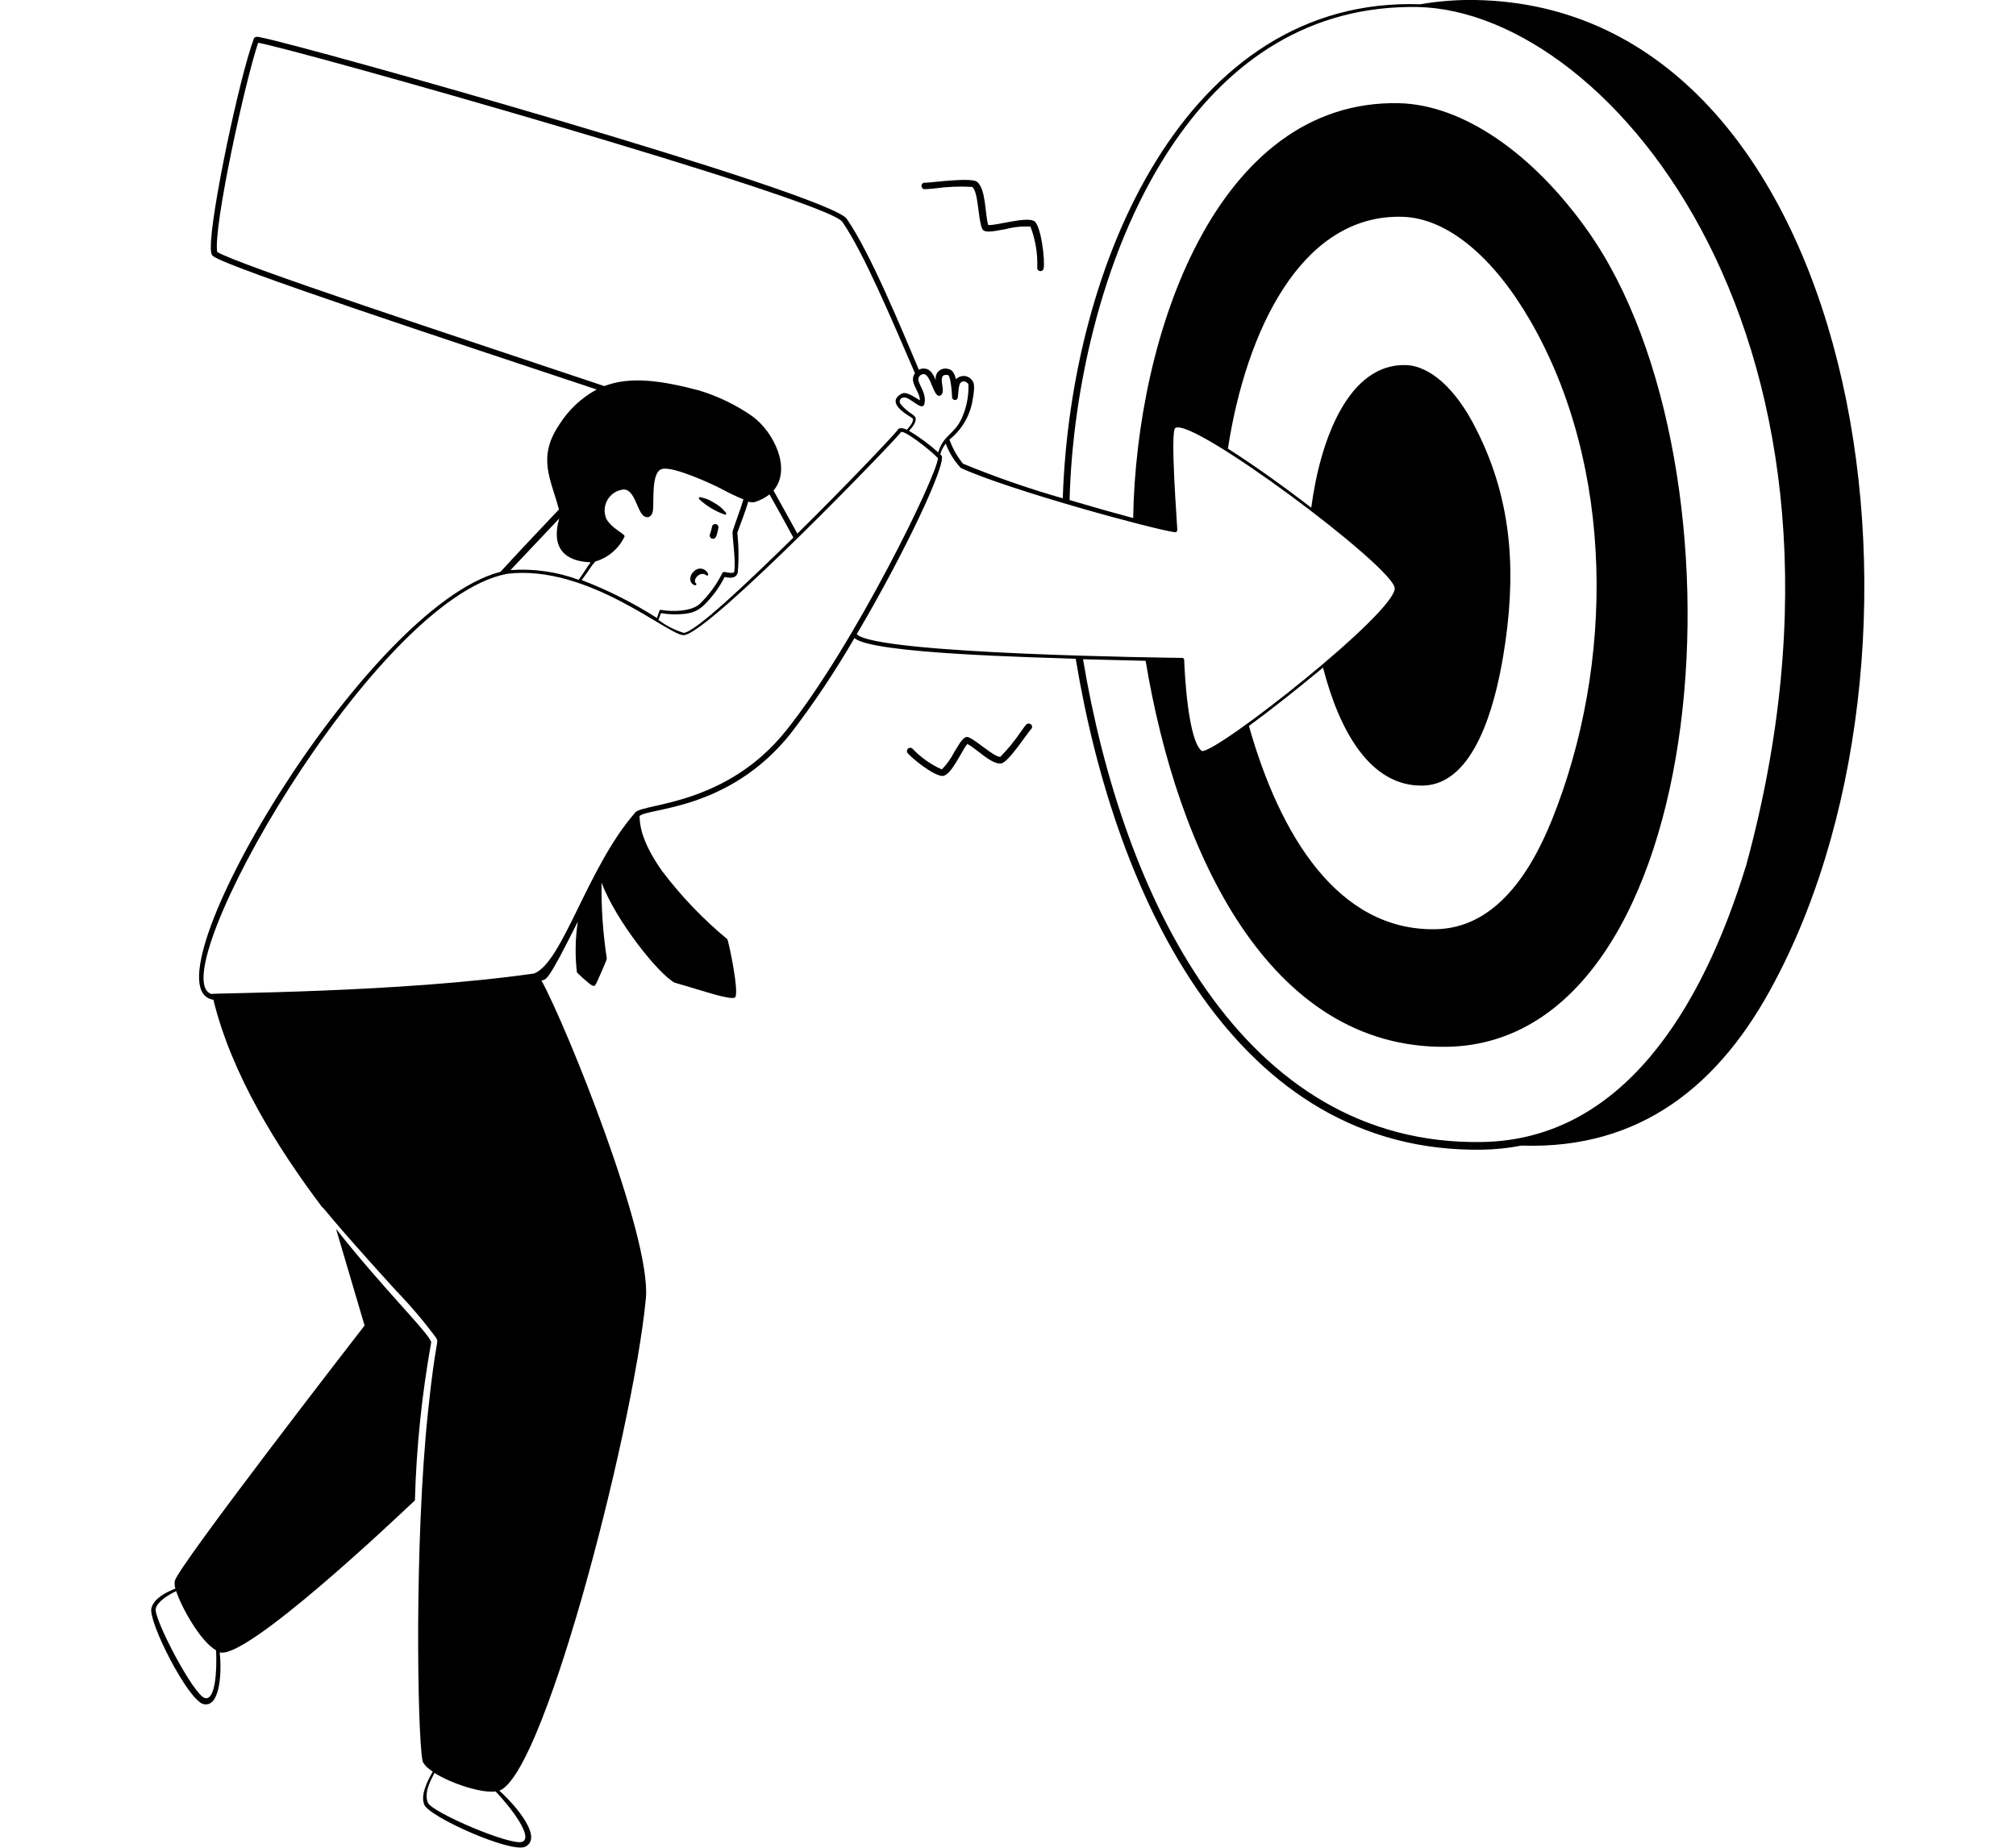 <?xml version="1.0" encoding="UTF-8"?>
<svg xmlns="http://www.w3.org/2000/svg" width="240" height="220" viewBox="0 0 240 220" fill="none">
  <g clip-path="url(#clip0_6013_1735)">
    <path fill-rule="evenodd" clip-rule="evenodd" d="M84.782 62.631C84.724 62.954 84.639 63.272 84.527 63.58C84.498 63.64 84.484 63.706 84.487 63.772C84.49 63.839 84.51 63.903 84.544 63.96C84.579 64.016 84.628 64.063 84.685 64.096C84.743 64.129 84.808 64.147 84.875 64.148C85.327 64.148 85.362 63.488 85.535 62.828C85.545 62.734 85.52 62.641 85.467 62.563C85.413 62.486 85.334 62.431 85.243 62.407C85.152 62.383 85.056 62.393 84.971 62.434C84.886 62.475 84.819 62.545 84.782 62.631ZM83.275 59.47C84.132 60.26 85.142 60.867 86.242 61.253C86.382 61.369 86.555 61.149 86.405 61.033C86.033 60.557 85.568 60.163 85.037 59.875C84.54 59.549 83.985 59.321 83.403 59.203C83.385 59.195 83.366 59.19 83.347 59.189C83.327 59.188 83.308 59.191 83.29 59.197C83.253 59.211 83.222 59.238 83.206 59.273C83.189 59.308 83.186 59.349 83.2 59.386C83.213 59.423 83.24 59.453 83.275 59.47ZM82.672 69.659C82.688 69.672 82.705 69.681 82.724 69.686C82.743 69.691 82.763 69.692 82.782 69.689C82.801 69.686 82.82 69.679 82.836 69.668C82.853 69.658 82.867 69.644 82.877 69.628C82.888 69.611 82.895 69.593 82.898 69.573C82.901 69.554 82.9 69.534 82.895 69.516C82.89 69.497 82.881 69.479 82.868 69.464C82.856 69.449 82.841 69.436 82.823 69.428C82.429 68.999 83.345 67.946 84.063 68.478C84.179 68.617 84.399 68.478 84.284 68.305C84.217 68.153 84.115 68.02 83.986 67.918C83.856 67.815 83.703 67.746 83.541 67.716C83.378 67.687 83.211 67.697 83.053 67.747C82.896 67.797 82.753 67.885 82.638 68.004C81.965 68.582 82.07 69.474 82.672 69.659ZM111.244 22.44C112.733 22.229 114.24 22.167 115.741 22.255C116.483 22.846 116.414 25.949 116.9 27.176C117.109 27.767 117.978 27.605 119.717 27.28C120.681 27.027 121.678 26.926 122.673 26.979C123.262 28.519 123.538 30.16 123.484 31.808C123.461 31.907 123.478 32.012 123.533 32.099C123.587 32.186 123.674 32.248 123.774 32.271C123.874 32.294 123.979 32.276 124.066 32.222C124.153 32.168 124.214 32.081 124.237 31.981C124.446 31.055 123.924 26.713 123.078 26.296C122 25.798 118.639 26.875 117.642 26.794C117.248 25.451 117.387 22.51 116.321 21.653C115.637 21.086 111.001 21.734 110.178 21.757C110.094 21.735 110.005 21.741 109.925 21.776C109.845 21.81 109.78 21.871 109.739 21.948C109.699 22.025 109.685 22.113 109.702 22.198C109.718 22.284 109.764 22.361 109.83 22.417C109.899 22.556 109.899 22.556 111.244 22.44ZM122.429 86.159C122.221 86.159 122.221 86.159 121.514 87.144C120.794 88.207 119.979 89.203 119.079 90.119C118.314 90.119 116.344 88.232 115.347 87.803C114.802 87.549 114.397 88.22 113.585 89.575C113.201 90.322 112.709 91.009 112.125 91.613C110.815 91.032 109.633 90.198 108.648 89.158C108.584 89.09 108.498 89.046 108.405 89.034C108.313 89.023 108.219 89.045 108.141 89.097C108.063 89.148 108.005 89.226 107.979 89.316C107.953 89.405 107.96 89.501 107.999 89.587C108.369 90.154 111.14 92.389 112.194 92.389C113.249 92.389 114.513 89.309 115.162 88.579C116.321 89.193 118.036 91.057 119.195 90.895C120.03 90.791 122.197 87.421 122.731 86.831C122.795 86.778 122.84 86.705 122.859 86.623C122.877 86.542 122.869 86.457 122.835 86.381C122.801 86.305 122.743 86.242 122.669 86.202C122.596 86.162 122.512 86.147 122.429 86.159Z" fill="black"></path>
    <path fill-rule="evenodd" clip-rule="evenodd" d="M175.62 0C173.43 -0.038 171.241 0.133 169.083 0.51C141.137 -0.463 127.436 31.437 126.521 59.331C122.486 58.182 118.519 56.806 114.64 55.209C113.944 54.35 113.399 53.379 113.029 52.337C114.547 51.133 115.543 49.392 115.811 47.474C115.904 47.011 116.101 45.795 115.811 45.413C115.716 45.241 115.581 45.093 115.418 44.983C115.255 44.872 115.068 44.802 114.873 44.777C114.678 44.752 114.479 44.774 114.294 44.84C114.108 44.906 113.941 45.015 113.806 45.158C113.678 44.626 113.435 44 112.878 43.931C112.686 43.872 112.482 43.865 112.285 43.909C112.089 43.954 111.908 44.048 111.759 44.184C111.611 44.319 111.5 44.491 111.438 44.682C111.376 44.873 111.365 45.077 111.406 45.274C111.105 44.626 110.827 43.954 110.073 43.885C109.836 43.86 109.598 43.908 109.389 44.023C107.338 39.195 103.594 30.071 100.801 26.053C98.726 23.054 36.297 5.466 31.035 4.447C30.699 4.377 30.328 4.296 30.212 4.62C28.497 9.252 25.031 25.613 25.1 29.492C25.1 29.851 25.1 30.326 25.402 30.523C27.256 31.877 53.428 40.527 71.035 46.374C69.192 47.377 67.642 48.841 66.538 50.623C63.93 54.526 65.611 57.096 66.538 60.663C64.034 63.303 61.658 65.815 59.583 68.085C43.356 72.241 16.697 117.77 25.402 119.032C27.581 127.948 33.017 136.655 38.349 143.73C38.511 143.73 39.044 144.772 47.135 153.653C48.841 155.417 50.432 157.289 51.898 159.257C52.304 159.998 51.898 159.002 50.948 168.15C49.325 183.596 49.685 206.256 50.287 209.579C50.357 210.008 50.832 210.482 51.516 210.946C50.89 212.022 50.032 213.736 50.508 214.871C51.122 216.353 60.812 220.66 62.516 219.885C64.625 218.877 61.635 215.184 59.444 213.204C63.014 211.872 68.137 194.156 69.169 190.578C72.855 177.749 76.124 162.661 76.888 154.614C77.596 147.308 67.384 122.054 64.463 116.751C65.077 116.566 65.17 116.971 68.787 109.734C68.481 111.739 68.446 113.776 68.682 115.79C69.16 116.264 69.663 116.713 70.189 117.133C70.792 117.573 70.815 117.457 71.163 116.705C71.232 116.566 72.252 114.273 72.241 114.134C71.782 111.142 71.572 108.117 71.615 105.091C73.284 109.572 78.442 116.056 80.331 117.006C83.379 117.862 86.88 119.113 87.483 118.766C88.085 118.418 86.729 111.98 86.579 111.818C83.688 109.425 81.086 106.705 78.824 103.713C76.17 99.973 76.17 97.924 76.135 97.171C76.993 96.175 86.741 96.603 94.136 87.329C96.907 83.704 99.443 79.907 101.728 75.958C103.582 77.857 123.878 78.274 128.062 78.436C132.826 107.245 147.257 137.385 176.501 136.887C178.057 136.857 179.608 136.694 181.137 136.4C195.278 136.875 204.794 129.233 211.273 116.878C233.285 75.391 221.172 0.776 175.62 0ZM110.004 44.545C110.85 44.637 111.163 47.555 111.974 47.08C112.786 46.606 111.337 44.487 112.809 44.637C113.203 44.637 113.33 46.953 113.342 47.312C113.348 47.384 113.376 47.453 113.423 47.508C113.47 47.563 113.533 47.602 113.603 47.62C113.673 47.638 113.747 47.634 113.815 47.608C113.882 47.581 113.94 47.535 113.979 47.474C114.107 47.254 114.049 45.853 114.362 45.563C114.675 45.274 115.034 45.413 115.289 45.737C115.342 47.165 115.056 48.586 114.455 49.883C113.574 51.747 112.287 51.816 111.696 53.866C110.623 52.899 109.458 52.038 108.219 51.295C108.543 50.959 109.25 50.137 108.937 49.628C108.824 49.489 108.687 49.371 108.532 49.28C108.041 48.961 107.599 48.571 107.222 48.123C106.874 47.601 107.407 47.115 108.022 47.416C108.636 47.717 109.366 48.377 109.714 48.377C109.789 48.379 109.863 48.355 109.922 48.308C109.981 48.261 110.022 48.196 110.039 48.123C110.351 46.883 109.413 45.922 109.32 45.193C109.32 45.105 109.338 45.018 109.372 44.937C109.407 44.855 109.458 44.782 109.522 44.722C109.586 44.661 109.662 44.614 109.745 44.584C109.827 44.553 109.916 44.54 110.004 44.545ZM25.854 29.99C25.378 27.026 29.18 9.657 30.733 5.095C34.593 5.686 98.39 23.726 100.279 26.412C102.829 30.129 106.074 37.852 108.926 44.44C108.149 45.494 109.494 46.513 109.517 47.671C108.914 47.312 107.917 46.583 107.373 46.86C105.159 48.018 108.532 49.663 108.648 49.813C108.856 50.149 108.242 50.855 107.964 51.168C107.512 50.959 106.979 50.843 106.805 51.272C106.132 52.106 100.65 57.895 94.924 63.534C93.962 61.774 93 60.06 92.084 58.405C94.252 55.892 92.177 51.457 89.546 49.547C87.589 48.189 85.43 47.149 83.148 46.467C78.743 45.309 75.034 44.776 71.939 45.969C54.449 40.11 27.963 31.402 25.854 29.99ZM87.772 63.441C88.213 62.214 88.734 60.906 89.082 59.725C89.313 59.805 89.559 59.829 89.801 59.794C90.455 59.597 91.067 59.283 91.609 58.868C92.525 60.477 93.487 62.237 94.449 64.009C88.653 69.694 82.858 75.171 81.409 75.356C80.316 75.024 79.291 74.498 78.384 73.805C78.511 73.492 78.616 73.214 78.685 73.006C79.623 73.165 80.579 73.193 81.525 73.087C82.788 72.913 83.507 72.635 85.106 70.574C85.544 69.982 85.932 69.354 86.266 68.698C86.996 68.849 87.645 68.872 87.83 68.154C87.965 66.585 87.945 65.007 87.772 63.441ZM74.338 63.916C74.536 63.592 72.959 63.071 72.206 61.82C72.04 61.457 71.963 61.059 71.982 60.66C72.001 60.26 72.114 59.871 72.314 59.525C72.513 59.178 72.793 58.884 73.129 58.667C73.465 58.45 73.848 58.317 74.246 58.277C75.532 58.277 75.822 60.697 76.564 61.369C76.97 61.751 77.561 61.647 77.723 60.871C77.897 59.713 77.457 56.089 78.882 55.822C80.308 55.556 84.852 57.652 86.057 58.3C86.851 58.729 87.667 59.116 88.503 59.458C88.19 60.535 87.703 61.774 87.216 63.245C87.135 63.719 87.61 66.718 87.425 67.876C87.425 68.119 87.425 68.212 87.054 68.212C86.463 68.212 86.15 67.957 85.999 68.212C85.309 69.616 84.375 70.886 83.24 71.963C82.209 72.82 79.995 72.855 78.674 72.612C78.465 72.612 78.511 72.774 78.21 73.585C75.384 71.78 72.382 70.267 69.25 69.069C70.224 67.772 70.317 67.459 70.861 66.857C71.615 66.637 72.313 66.262 72.912 65.755C73.511 65.249 73.997 64.622 74.338 63.916ZM66.573 61.739C65.576 65.213 67.21 66.846 70.317 66.95C69.876 67.517 69.644 67.98 68.891 69.034C66.3 68.075 63.533 67.68 60.777 67.876C62.191 66.382 64.057 64.391 66.573 61.739ZM62.203 219.282C60.939 219.861 51.458 215.809 50.948 214.651C50.438 213.493 51.238 212.022 51.725 211.096C53.753 212.37 57.312 213.528 59.004 213.296C60.661 215.033 63.524 218.68 62.203 219.282ZM93.579 86.993C86.428 95.944 76.576 95.642 75.648 96.719C69.934 103.215 67.013 114.562 63.594 115.906C47.517 118.221 25.147 118.221 25.17 118.349C19.015 116.427 44.457 71.257 60.395 68.316C70.119 67.158 79.751 75.843 81.444 75.623C84.585 75.263 107.036 51.944 107.234 51.48C107.431 51.017 110.711 53.53 111.661 54.549C111.592 56.517 101.751 76.78 93.579 86.993ZM101.994 75.507C107.79 65.699 112.774 55.035 112.079 54.236C112.031 54.183 111.981 54.133 111.928 54.086C112.069 53.625 112.293 53.193 112.589 52.812C112.984 53.892 113.595 54.881 114.385 55.718C120.181 58.381 137.567 63.094 139.885 63.372C140.047 63.372 140.152 63.303 140.152 63.036C140.152 62.585 139.282 51.457 139.908 50.971C141.832 49.523 165.826 67.448 166.034 70.018C166.254 72.844 144.95 89.621 143.084 89.425C141.485 88.267 141.033 80.509 140.975 78.552C140.969 78.493 140.943 78.439 140.9 78.399C140.857 78.358 140.802 78.335 140.743 78.332C139.804 78.32 104.231 77.915 101.994 75.507ZM175.701 51.029C173.383 46.397 170.3 43.549 167.344 43.468C160.586 43.282 157.179 52.245 156.101 60.454C152.774 57.872 149.146 55.301 146.179 53.414C148.323 39.519 154.849 25.509 166.904 25.81C172.351 25.937 177.845 30.708 182.146 38.13C192.253 55.591 192.218 79.085 184.742 97.646C181.856 104.79 177.544 110.498 170.937 110.637C159.265 110.88 152.334 99.371 148.683 86.437C151.291 84.527 154.478 82.002 157.503 79.49C159.427 86.935 163.078 93.686 169.419 93.535C175.504 93.396 177.961 84.087 178.958 78.077C180.488 68.86 180.256 59.921 175.701 51.029ZM207.843 103.134C202.58 120.271 193.053 135.694 176.454 135.972C147.767 136.481 133.638 106.631 128.932 78.494L136.385 78.679C140.129 101.235 150.931 124.995 172.316 124.636C204.203 124.022 208.863 55.602 189.054 27.535C182.516 18.272 174.183 12.482 166.567 12.286C144.811 11.811 135.272 39.89 134.901 61.681C132.687 61.091 130.021 60.338 127.332 59.539C127.668 46.131 131.424 29.087 139.874 16.825C146.446 7.272 155.869 0.614 168.77 0.834C192.021 1.343 224.777 41.233 207.843 103.169V103.134Z" fill="black"></path>
    <path fill-rule="evenodd" clip-rule="evenodd" d="M40.006 146.324C40.841 149.126 41.942 152.854 43.402 157.822C42.081 159.524 21.38 186.26 20.812 188.216C20.758 188.526 20.782 188.844 20.881 189.143C19.722 189.606 18.343 190.301 18.03 191.458C17.578 192.998 22.377 202.447 24.219 202.898C26.062 203.35 26.456 199.622 26.155 196.738C29.296 197.676 47.019 180.887 49.395 178.641C49.568 172.317 50.219 166.016 51.342 159.79C50.844 158.482 45.732 153.572 40.006 146.324ZM24.393 202.181C23.049 201.845 18.262 192.674 18.54 191.528C18.748 190.683 20.012 189.907 20.974 189.444C21.577 191.331 23.86 195.453 25.726 196.495C25.842 198.973 25.634 202.493 24.393 202.181Z" fill="black"></path>
  </g>
  <defs>
    <clipPath id="clip0_6013_1735">
      <rect width="240" height="220" fill="white"></rect>
    </clipPath>
  </defs>
</svg>

